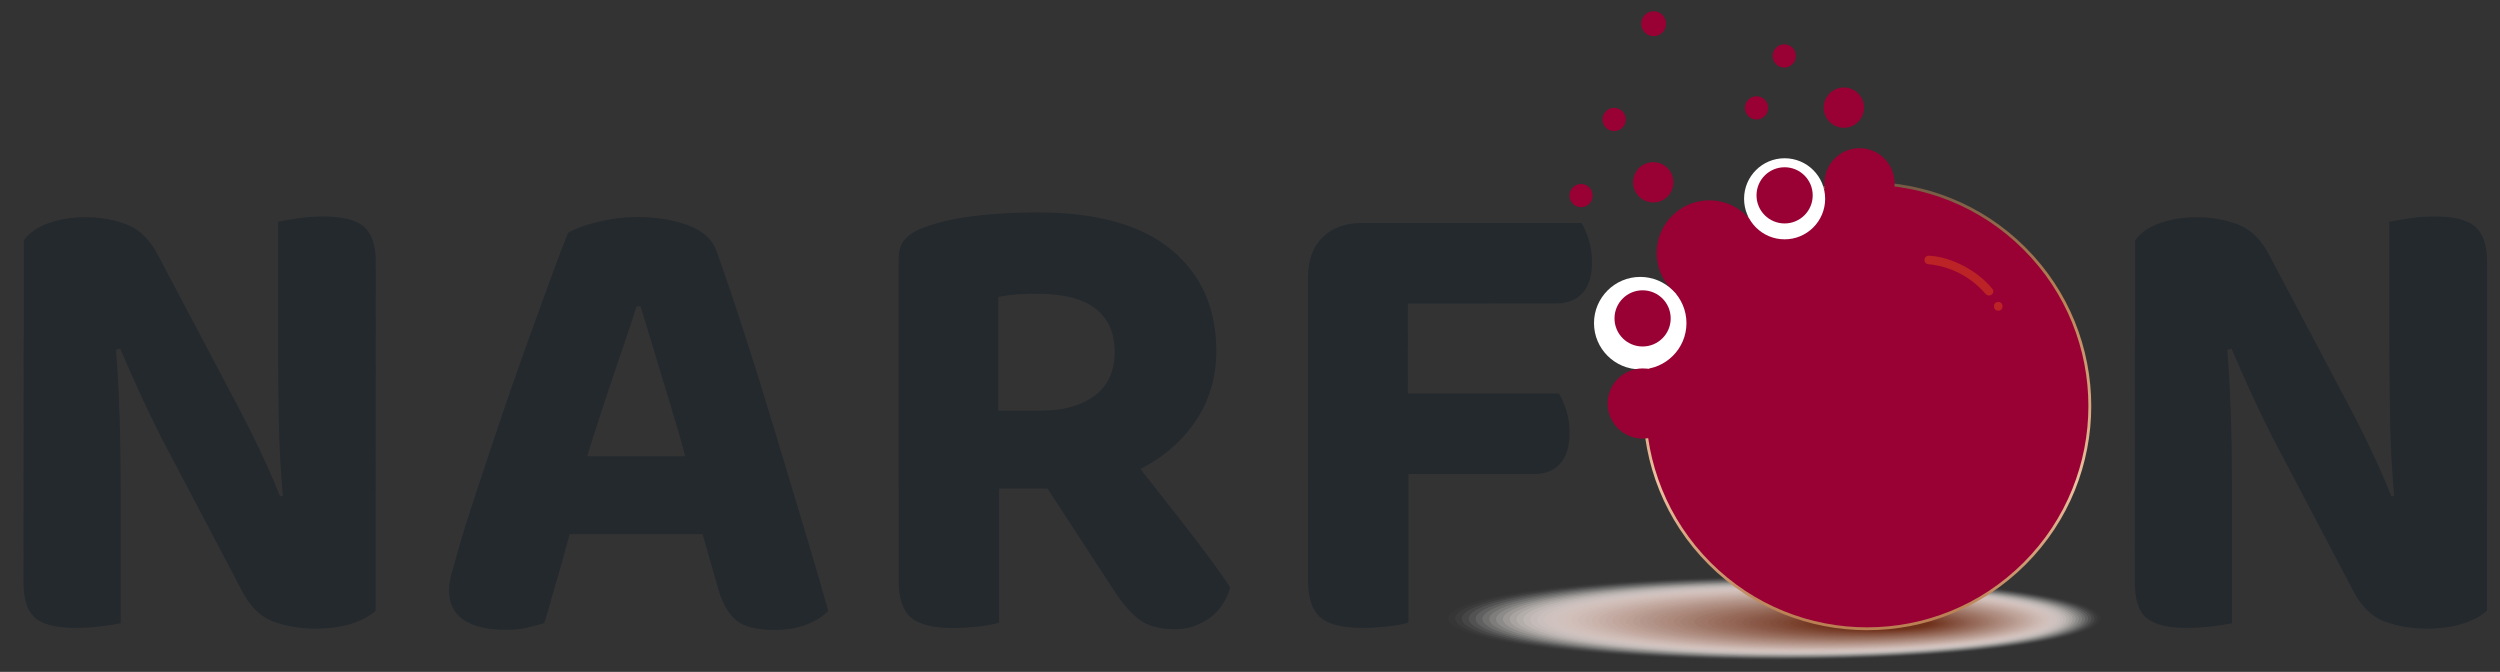 <?xml version="1.0" encoding="utf-8"?>
<!-- Generator: Adobe Illustrator 26.0.1, SVG Export Plug-In . SVG Version: 6.00 Build 0)  -->
<svg version="1.1" id="katman_1" xmlns="http://www.w3.org/2000/svg" xmlns:xlink="http://www.w3.org/1999/xlink" x="0px" y="0px"
	 viewBox="0 0 2109 566.8" style="enable-background:new 0 0 2109 566.8;" xml:space="preserve">
<rect x="0" y="0" width="2109" height="566.8" fill="#333333" stroke="none"/>
<style type="text/css">
	.st0{fill:#FFFFFF;fill-opacity:0;}
	.st1{opacity:1.790000e-02;fill:#FCFBFB;enable-background:new    ;}
	.st2{opacity:3.570000e-02;fill:#FAF8F7;enable-background:new    ;}
	.st3{opacity:5.360000e-02;fill:#F7F4F3;enable-background:new    ;}
	.st4{opacity:7.140000e-02;fill:#F5F0EF;enable-background:new    ;}
	.st5{opacity:8.930000e-02;fill:#F2EDEB;enable-background:new    ;}
	.st6{opacity:0.107;fill:#EFE9E7;enable-background:new    ;}
	.st7{opacity:0.125;fill:#EDE5E2;enable-background:new    ;}
	.st8{opacity:0.143;fill:#EAE2DE;enable-background:new    ;}
	.st9{opacity:0.161;fill:#E8DEDA;enable-background:new    ;}
	.st10{opacity:0.179;fill:#E5DAD6;enable-background:new    ;}
	.st11{opacity:0.196;fill:#E3D7D2;enable-background:new    ;}
	.st12{opacity:0.214;fill:#E0D3CE;enable-background:new    ;}
	.st13{opacity:0.232;fill:#DDCFCA;enable-background:new    ;}
	.st14{opacity:0.25;fill:#DBCBC6;enable-background:new    ;}
	.st15{opacity:0.268;fill:#D8C8C2;enable-background:new    ;}
	.st16{opacity:0.286;fill:#D6C4BE;enable-background:new    ;}
	.st17{opacity:0.304;fill:#D3C0BA;enable-background:new    ;}
	.st18{opacity:0.321;fill:#D0BDB6;enable-background:new    ;}
	.st19{opacity:0.339;fill:#CEB9B2;enable-background:new    ;}
	.st20{opacity:0.357;fill:#CBB5AE;enable-background:new    ;}
	.st21{opacity:0.375;fill:#C9B2A9;enable-background:new    ;}
	.st22{opacity:0.393;fill:#C6AEA5;enable-background:new    ;}
	.st23{opacity:0.411;fill:#C3AAA1;enable-background:new    ;}
	.st24{opacity:0.429;fill:#C1A79D;enable-background:new    ;}
	.st25{opacity:0.446;fill:#BEA399;enable-background:new    ;}
	.st26{opacity:0.464;fill:#BC9F95;enable-background:new    ;}
	.st27{opacity:0.482;fill:#B99C91;enable-background:new    ;}
	.st28{opacity:0.5;fill:#B7988D;enable-background:new    ;}
	.st29{opacity:0.518;fill:#B49489;enable-background:new    ;}
	.st30{opacity:0.536;fill:#B19185;enable-background:new    ;}
	.st31{opacity:0.554;fill:#AF8D81;enable-background:new    ;}
	.st32{opacity:0.571;fill:#AC897D;enable-background:new    ;}
	.st33{opacity:0.589;fill:#AA8679;enable-background:new    ;}
	.st34{opacity:0.607;fill:#A78275;enable-background:new    ;}
	.st35{opacity:0.625;fill:#A47E71;enable-background:new    ;}
	.st36{opacity:0.643;fill:#A27B6C;enable-background:new    ;}
	.st37{opacity:0.661;fill:#9F7768;enable-background:new    ;}
	.st38{opacity:0.679;fill:#9D7364;enable-background:new    ;}
	.st39{opacity:0.696;fill:#9A7060;enable-background:new    ;}
	.st40{opacity:0.714;fill:#976C5C;enable-background:new    ;}
	.st41{opacity:0.732;fill:#956858;enable-background:new    ;}
	.st42{opacity:0.75;fill:#926554;enable-background:new    ;}
	.st43{opacity:0.768;fill:#906150;enable-background:new    ;}
	.st44{opacity:0.786;fill:#8D5D4C;enable-background:new    ;}
	.st45{opacity:0.804;fill:#8A5948;enable-background:new    ;}
	.st46{opacity:0.821;fill:#885644;enable-background:new    ;}
	.st47{opacity:0.839;fill:#855240;enable-background:new    ;}
	.st48{opacity:0.857;fill:#834E3C;enable-background:new    ;}
	.st49{opacity:0.875;fill:#804B38;enable-background:new    ;}
	.st50{opacity:0.893;fill:#7E4733;enable-background:new    ;}
	.st51{opacity:0.911;fill:#7B432F;enable-background:new    ;}
	.st52{opacity:0.929;fill:#78402B;enable-background:new    ;}
	.st53{opacity:0.946;fill:#763C27;enable-background:new    ;}
	.st54{opacity:0.964;fill:#733823;enable-background:new    ;}
	.st55{opacity:0.982;fill:#71351F;enable-background:new    ;}
	.st56{fill:#6E311B;}
	.st57{fill:#990033;stroke:url(#SVGID_1_);stroke-width:2.425;stroke-miterlimit:10;}
	.st58{fill:#990033;}
	.st59{fill:#FFFFFF;}
	.st60{fill:#24292D;}
	.st61{fill:#BB2326;}
</style>
<g>
	<path class="st0" d="M1774.6,521.6c0-19.7-125.1-35.7-279.3-35.7c-154.3,0-279.3,16-279.3,35.7c0,19.7,125.1,35.7,279.3,35.7
		C1649.6,557.4,1774.6,541.4,1774.6,521.6z"/>
	<path class="st1" d="M1772,521.7c0-19.4-123.2-35.2-275.1-35.2s-275.1,15.8-275.1,35.2c0,19.5,123.2,35.2,275.1,35.2
		S1772,541.1,1772,521.7z"/>
	<path class="st2" d="M1769.4,521.8c0-19.1-121.3-34.7-270.9-34.7c-149.6,0-270.9,15.5-270.9,34.7c0,19.1,121.3,34.7,270.9,34.7
		C1648.1,556.4,1769.4,540.9,1769.4,521.8z"/>
	<path class="st3" d="M1766.8,521.9c0-18.8-119.4-34.1-266.8-34.1s-266.8,15.3-266.8,34.1c0,18.9,119.4,34.1,266.8,34.1
		C1647.4,556,1766.8,540.7,1766.8,521.9z"/>
	<path class="st4" d="M1764.2,521.9c0-18.5-117.6-33.6-262.6-33.6c-145,0-262.6,15-262.6,33.6c0,18.5,117.6,33.6,262.6,33.6
		C1646.6,555.5,1764.2,540.5,1764.2,521.9z"/>
	<path class="st5" d="M1761.6,522c0-18.2-115.7-33-258.4-33s-258.4,14.8-258.4,33c0,18.3,115.7,33,258.4,33S1761.6,540.3,1761.6,522
		z"/>
	<path class="st6" d="M1759,522.1c0-18-113.8-32.5-254.2-32.5c-140.4,0-254.2,14.5-254.2,32.5s113.8,32.5,254.2,32.5
		C1645.2,554.6,1759,540,1759,522.1z"/>
	<path class="st7" d="M1756.4,522.2c0-17.6-111.9-31.9-250-31.9s-250,14.3-250,31.9c0,17.7,111.9,32,250,32
		C1644.4,554.1,1756.4,539.8,1756.4,522.2z"/>
	<path class="st8" d="M1753.7,522.3c0-17.4-110.1-31.4-245.8-31.4s-245.8,14.1-245.8,31.4c0,17.4,110.1,31.4,245.8,31.4
		S1753.7,539.6,1753.7,522.3z"/>
	<path class="st9" d="M1751.1,522.3c0-17-108.2-30.9-241.6-30.9s-241.6,13.8-241.6,30.9c0,17.1,108.2,30.9,241.6,30.9
		C1642.9,553.2,1751.1,539.4,1751.1,522.3z"/>
	<path class="st10" d="M1748.5,522.4c0-16.8-106.3-30.3-237.5-30.3s-237.4,13.6-237.4,30.3s106.3,30.3,237.4,30.3
		S1748.5,539.2,1748.5,522.4z"/>
	<path class="st11" d="M1745.9,522.5c0-16.5-104.4-29.8-233.3-29.8s-233.3,13.3-233.3,29.8c0,16.5,104.4,29.8,233.3,29.8
		S1745.9,539,1745.9,522.5z"/>
	<path class="st12" d="M1743.3,522.6c0-16.2-102.6-29.3-229.1-29.3c-126.5,0-229.1,13.1-229.1,29.3s102.6,29.3,229.1,29.3
		S1743.3,538.8,1743.3,522.6z"/>
	<path class="st13" d="M1740.7,522.7c0-15.9-100.7-28.7-224.9-28.7s-224.9,12.9-224.9,28.7c0,15.9,100.7,28.7,224.9,28.7
		S1740.7,538.5,1740.7,522.7z"/>
	<path class="st14" d="M1738.1,522.7c0-15.6-98.8-28.2-220.7-28.2c-121.9,0-220.7,12.6-220.7,28.2s98.8,28.2,220.7,28.2
		C1639.3,550.9,1738.1,538.3,1738.1,522.7z"/>
	<path class="st15" d="M1735.5,522.8c0-15.3-96.9-27.6-216.5-27.6c-119.6,0-216.5,12.4-216.5,27.6c0,15.3,96.9,27.6,216.5,27.6
		C1638.5,550.5,1735.5,538.1,1735.5,522.8z"/>
	<path class="st16" d="M1732.8,522.9c0-15-95.1-27.1-212.3-27.1c-117.3,0-212.3,12.1-212.3,27.1c0,15,95.1,27.1,212.3,27.1
		C1637.8,550,1732.8,537.9,1732.8,522.9z"/>
	<path class="st17" d="M1730.2,523c0-14.7-93.2-26.5-208.1-26.5c-114.9,0-208.1,11.9-208.1,26.5c0,14.7,93.2,26.6,208.1,26.6
		C1637,549.5,1730.2,537.7,1730.2,523z"/>
	<path class="st18" d="M1727.6,523.1c0-14.4-91.3-26-203.9-26c-112.6,0-203.9,11.6-203.9,26c0,14.4,91.3,26,203.9,26
		C1636.3,549.1,1727.6,537.4,1727.6,523.1z"/>
	<path class="st19" d="M1725,523.2c0-14.1-89.4-25.5-199.7-25.5s-199.7,11.4-199.7,25.5c0,14.1,89.4,25.5,199.7,25.5
		C1635.6,548.6,1725,537.2,1725,523.2z"/>
	<path class="st20" d="M1722.4,523.2c0-13.8-87.6-24.9-195.6-24.9c-108,0-195.6,11.2-195.6,24.9c0,13.8,87.6,24.9,195.6,24.9
		C1634.8,548.2,1722.4,537,1722.4,523.2z"/>
	<path class="st21" d="M1719.8,523.3c0-13.5-85.7-24.4-191.4-24.4c-105.7,0-191.4,10.9-191.4,24.4c0,13.5,85.7,24.4,191.4,24.4
		C1634.1,547.7,1719.8,536.8,1719.8,523.3z"/>
	<path class="st22" d="M1717.2,523.4c0-13.2-83.8-23.8-187.2-23.8s-187.2,10.7-187.2,23.8c0,13.2,83.8,23.8,187.2,23.8
		C1633.4,547.2,1717.2,536.6,1717.2,523.4z"/>
	<path class="st23" d="M1714.6,523.5c0-12.9-81.9-23.3-183-23.3c-101.1,0-183,10.4-183,23.3c0,12.9,81.9,23.3,183,23.3
		C1632.6,546.8,1714.6,536.3,1714.6,523.5z"/>
	<path class="st24" d="M1711.9,523.6c0-12.6-80.1-22.8-178.8-22.8s-178.8,10.2-178.8,22.8c0,12.6,80.1,22.8,178.8,22.8
		S1711.9,536.1,1711.9,523.6z"/>
	<path class="st25" d="M1709.3,523.6c0-12.3-78.2-22.2-174.6-22.2s-174.6,10-174.6,22.2c0,12.3,78.2,22.2,174.6,22.2
		C1631.2,545.9,1709.3,535.9,1709.3,523.6z"/>
	<path class="st26" d="M1706.7,523.7c0-12-76.3-21.7-170.4-21.7c-94.1,0-170.4,9.7-170.4,21.7c0,12,76.3,21.7,170.4,21.7
		C1630.4,545.4,1706.7,535.7,1706.7,523.7z"/>
	<path class="st27" d="M1704.1,523.8c0-11.7-74.4-21.1-166.2-21.1c-91.8,0-166.2,9.5-166.2,21.1c0,11.7,74.4,21.1,166.2,21.1
		C1629.7,544.9,1704.1,535.5,1704.1,523.8z"/>
	<path class="st28" d="M1701.5,523.9c0-11.4-72.6-20.6-162.1-20.6s-162.1,9.2-162.1,20.6s72.6,20.6,162.1,20.6
		S1701.5,535.3,1701.5,523.9z"/>
	<path class="st29" d="M1698.9,524c0-11.1-70.7-20.1-157.9-20.1s-157.9,9-157.9,20.1S1453.8,544,1541,544
		C1628.2,544,1698.9,535,1698.9,524z"/>
	<path class="st30" d="M1696.3,524c0-10.8-68.8-19.5-153.7-19.5c-84.9,0-153.7,8.7-153.7,19.5c0,10.8,68.8,19.5,153.7,19.5
		C1627.5,543.6,1696.3,534.8,1696.3,524z"/>
	<path class="st31" d="M1693.7,524.1c0-10.5-66.9-19-149.5-19c-82.6,0-149.5,8.5-149.5,19c0,10.5,66.9,19,149.5,19
		C1626.7,543.1,1693.7,534.6,1693.7,524.1z"/>
	<path class="st32" d="M1691,524.2c0-10.2-65.1-18.4-145.3-18.4c-80.2,0-145.3,8.3-145.3,18.4s65.1,18.4,145.3,18.4
		C1626,542.6,1691,534.4,1691,524.2z"/>
	<path class="st33" d="M1688.4,524.3c0-9.9-63.2-17.9-141.1-17.9s-141.1,8-141.1,17.9c0,9.9,63.2,17.9,141.1,17.9
		S1688.4,534.2,1688.4,524.3z"/>
	<path class="st34" d="M1685.8,524.4c0-9.6-61.3-17.4-136.9-17.4c-75.6,0-136.9,7.8-136.9,17.4c0,9.6,61.3,17.4,136.9,17.4
		C1624.5,541.7,1685.8,534,1685.8,524.4z"/>
	<path class="st35" d="M1683.2,524.4c0-9.3-59.4-16.8-132.7-16.8s-132.7,7.5-132.7,16.8c0,9.3,59.4,16.8,132.7,16.8
		S1683.2,533.7,1683.2,524.4z"/>
	<path class="st36" d="M1680.6,524.5c0-9-57.6-16.3-128.5-16.3s-128.5,7.3-128.5,16.3c0,9,57.6,16.3,128.5,16.3
		C1623,540.8,1680.6,533.5,1680.6,524.5z"/>
	<path class="st37" d="M1678,524.6c0-8.7-55.7-15.7-124.4-15.7c-68.7,0-124.4,7-124.4,15.7c0,8.7,55.7,15.7,124.4,15.7
		C1622.3,540.3,1678,533.3,1678,524.6z"/>
	<path class="st38" d="M1675.4,524.7c0-8.4-53.8-15.2-120.2-15.2c-66.4,0-120.2,6.8-120.2,15.2c0,8.4,53.8,15.2,120.2,15.2
		C1621.6,539.9,1675.4,533.1,1675.4,524.7z"/>
	<path class="st39" d="M1672.8,524.8c0-8.1-51.9-14.6-116-14.6s-116,6.6-116,14.6c0,8.1,51.9,14.7,116,14.7
		S1672.8,532.9,1672.8,524.8z"/>
	<path class="st40" d="M1670.1,524.9c0-7.8-50.1-14.1-111.8-14.1c-61.7,0-111.8,6.3-111.8,14.1s50.1,14.1,111.8,14.1
		C1620.1,539,1670.1,532.6,1670.1,524.9z"/>
	<path class="st41" d="M1667.5,524.9c0-7.5-48.2-13.6-107.6-13.6c-59.4,0-107.6,6.1-107.6,13.6c0,7.5,48.2,13.6,107.6,13.6
		C1619.4,538.5,1667.5,532.4,1667.5,524.9z"/>
	<path class="st42" d="M1664.9,525c0-7.2-46.3-13-103.4-13c-57.1,0-103.4,5.8-103.4,13c0,7.2,46.3,13,103.4,13
		C1618.6,538,1664.9,532.2,1664.9,525z"/>
	<path class="st43" d="M1662.3,525.1c0-6.9-44.4-12.5-99.2-12.5c-54.8,0-99.2,5.6-99.2,12.5c0,6.9,44.4,12.5,99.2,12.5
		C1617.9,537.6,1662.3,532,1662.3,525.1z"/>
	<path class="st44" d="M1659.7,525.2c0-6.6-42.5-12-95-12c-52.5,0-95,5.4-95,12s42.5,12,95,12
		C1617.2,537.1,1659.7,531.8,1659.7,525.2z"/>
	<path class="st45" d="M1657.1,525.2c0-6.3-40.7-11.4-90.8-11.4c-50.2,0-90.8,5.1-90.8,11.4c0,6.3,40.7,11.4,90.8,11.4
		C1616.4,536.7,1657.1,531.6,1657.1,525.2z"/>
	<path class="st46" d="M1654.5,525.3c0-6-38.8-10.9-86.7-10.9c-47.9,0-86.7,4.9-86.7,10.9c0,6,38.8,10.9,86.7,10.9
		C1615.7,536.2,1654.5,531.3,1654.5,525.3z"/>
	<path class="st47" d="M1651.9,525.4c0-5.7-36.9-10.3-82.5-10.3c-45.5,0-82.5,4.6-82.5,10.3c0,5.7,36.9,10.3,82.5,10.3
		C1615,535.8,1651.9,531.1,1651.9,525.4z"/>
	<path class="st48" d="M1649.3,525.5c0-5.4-35-9.8-78.3-9.8s-78.3,4.4-78.3,9.8s35,9.8,78.3,9.8
		C1614.2,535.3,1649.3,530.9,1649.3,525.5z"/>
	<path class="st49" d="M1646.6,525.6c0-5.1-33.2-9.2-74.1-9.2c-40.9,0-74.1,4.1-74.1,9.2c0,5.1,33.2,9.2,74.1,9.2
		C1613.5,534.8,1646.6,530.7,1646.6,525.6z"/>
	<path class="st50" d="M1644,525.7c0-4.8-31.3-8.7-69.9-8.7c-38.6,0-69.9,3.9-69.9,8.7c0,4.8,31.3,8.7,69.9,8.7
		C1612.7,534.4,1644,530.5,1644,525.7z"/>
	<path class="st51" d="M1641.4,525.7c0-4.5-29.4-8.2-65.7-8.2c-36.3,0-65.7,3.6-65.7,8.2s29.4,8.2,65.7,8.2
		C1612,533.9,1641.4,530.2,1641.4,525.7z"/>
	<path class="st52" d="M1638.8,525.8c0-4.2-27.5-7.6-61.5-7.6s-61.5,3.4-61.5,7.6s27.5,7.6,61.5,7.6S1638.8,530,1638.8,525.8z"/>
	<path class="st53" d="M1636.2,525.9c0-3.9-25.7-7.1-57.3-7.1s-57.3,3.2-57.3,7.1c0,3.9,25.7,7.1,57.3,7.1
		C1610.5,533,1636.2,529.8,1636.2,525.9z"/>
	<path class="st54" d="M1633.6,526c0-3.6-23.8-6.5-53.2-6.5c-29.4,0-53.2,2.9-53.2,6.5c0,3.6,23.8,6.5,53.2,6.5
		C1609.8,532.5,1633.6,529.6,1633.6,526z"/>
	<path class="st55" d="M1631,526.1c0-3.3-21.9-6-49-6c-27,0-49,2.7-49,6s21.9,6,49,6C1609.1,532.1,1631,529.4,1631,526.1z"/>
	<path class="st56" d="M1628.4,526.1c0-3-20-5.5-44.8-5.5c-24.7,0-44.8,2.4-44.8,5.5s20,5.5,44.8,5.5
		C1608.3,531.6,1628.4,529.2,1628.4,526.1z"/>
</g>
<g>
	
		<linearGradient id="SVGID_1_" gradientUnits="userSpaceOnUse" x1="1339.642" y1="126.973" x2="1717.782" y2="126.973" gradientTransform="matrix(0.707 -0.707 -0.707 -0.707 584.175 1513.137)">
		<stop  offset="2.690000e-02" style="stop-color:#BA8054"/>
		<stop  offset="0.328" style="stop-color:#EBC1A0"/>
		<stop  offset="0.753" style="stop-color:#BA8054"/>
		<stop  offset="1" style="stop-color:#735944"/>
	</linearGradient>
	
		<ellipse transform="matrix(0.707 -0.707 0.707 0.707 219.293 1214.225)" class="st57" cx="1575.3" cy="342.4" rx="187.9" ry="187.9"/>
	<path class="st58" d="M1598.3,154.6c0,16.4-13.3,29.6-29.6,29.6c-16.4,0-29.6-13.3-29.6-29.6s13.3-29.6,29.6-29.6
		S1598.3,138.3,1598.3,154.6z"/>
	<path class="st58" d="M1486.4,213.4c0,24.5-19.9,44.4-44.4,44.4c-24.5,0-44.4-19.9-44.4-44.4c0-24.5,19.9-44.4,44.4-44.4
		C1466.5,169,1486.4,188.9,1486.4,213.4z"/>
	<path class="st59" d="M1422.7,272.6c0,21.5-17.5,39-39,39c-21.5,0-39-17.5-39-39s17.5-39,39-39S1422.7,251,1422.7,272.6z"/>
	<ellipse class="st59" cx="1505.5" cy="167.7" rx="34.2" ry="34.2"/>
	<path class="st58" d="M1409.4,268.6c0,13.1-10.6,23.7-23.7,23.7s-23.7-10.6-23.7-23.7c0-13.1,10.6-23.7,23.7-23.7
		C1398.8,244.9,1409.4,255.5,1409.4,268.6z"/>
	<path class="st58" d="M1411.7,153.8c0,9.4-7.6,17-17,17s-17-7.6-17-17c0-9.4,7.6-17,17-17C1404.1,136.8,1411.7,144.4,1411.7,153.8z
		"/>
	<path class="st58" d="M1572.5,90.8c0,9.4-7.6,17-17,17s-17-7.6-17-17c0-9.4,7.6-17,17-17C1564.8,73.8,1572.5,81.4,1572.5,90.8z"/>
	<path class="st58" d="M1405.5,20c0,5.8-4.7,10.5-10.5,10.5c-5.8,0-10.5-4.7-10.5-10.5s4.7-10.5,10.5-10.5
		C1400.8,9.5,1405.5,14.2,1405.5,20z"/>
	<path class="st58" d="M1491.6,91c0,5.4-4.4,9.8-9.8,9.8c-5.4,0-9.8-4.4-9.8-9.8c0-5.4,4.4-9.8,9.8-9.8
		C1487.2,81.2,1491.6,85.6,1491.6,91z"/>
	<path class="st58" d="M1343.6,165c0,5.4-4.4,9.8-9.8,9.8c-5.4,0-9.8-4.4-9.8-9.8c0-5.4,4.4-9.8,9.8-9.8
		C1339.2,155.2,1343.6,159.6,1343.6,165z"/>
	<path class="st58" d="M1371.5,100.8c0,5.4-4.4,9.8-9.8,9.8c-5.4,0-9.8-4.4-9.8-9.8c0-5.4,4.4-9.8,9.8-9.8
		C1367.1,91,1371.5,95.4,1371.5,100.8z"/>
	<path class="st58" d="M1515,47.2c0,5.4-4.4,9.8-9.8,9.8c-5.4,0-9.8-4.4-9.8-9.8s4.4-9.8,9.8-9.8C1510.6,37.4,1515,41.8,1515,47.2z"
		/>
	<path class="st58" d="M1529.2,164.8c0,13.1-10.6,23.7-23.7,23.7c-13.1,0-23.7-10.6-23.7-23.7s10.6-23.7,23.7-23.7
		C1518.6,141.1,1529.2,151.7,1529.2,164.8z"/>
	<path class="st58" d="M1415.4,340.4c0,16.4-13.3,29.6-29.6,29.6c-16.4,0-29.6-13.3-29.6-29.6s13.3-29.6,29.6-29.6
		C1402.1,310.8,1415.4,324.1,1415.4,340.4z"/>
</g>
<g>
	<path class="st60" d="M316.9,401v114.2c-4.8,4.4-11.6,8.1-20.3,10.9c-8.7,2.8-19,4.2-30.9,4.2c-12.6,0-24.4-2-35.4-6.1
		c-11-4.1-20-13.2-27-27.3l-67.4-128.1c-4.1-8.2-8.1-16.3-12-24.5c-3.9-8.2-7.7-16.4-11.4-24.8c-3.7-8.4-7.4-16.8-11.1-25.3
		l-81.3,18.4V202.7c4.5-6.3,11.4-11.1,20.9-14.5c9.5-3.3,19.8-5,30.9-5c12.3,0,23.9,2,34.8,6.1c11,4.1,20,13,27,26.7l68,128.7
		c4.1,7.8,8.2,15.9,12.3,24.2c4.1,8.4,8,16.6,11.7,24.8c3.7,8.2,7.2,16.5,10.6,25.1L316.9,401z M19.9,284.6l76.9-1.1
		c1.5,16,2.6,31.8,3.3,47.4c0.7,15.6,1.2,30.7,1.4,45.1c0.2,14.5,0.3,28.6,0.3,42.3v107.5c-3.3,0.7-8.6,1.6-15.9,2.5
		c-7.2,0.9-14.6,1.4-22,1.4c-16.3,0-27.8-2.8-34.3-8.4c-6.5-5.6-9.8-15.6-9.8-30.1L19.9,284.6L19.9,284.6z M316.9,427.7l-77.4,0.6
		c-2.6-27.1-4.1-52.9-4.4-77.4c-0.4-24.5-0.6-47.9-0.6-70.2v-93.6c3.7-0.8,9.1-1.7,16.2-2.8c7-1.1,14.5-1.7,22.3-1.7
		c16,0,27.3,2.9,34,8.6c6.7,5.8,10,15.7,10,29.8L316.9,427.7L316.9,427.7z"/>
	<path class="st60" d="M540.3,258.4h-3.3c-3.7,11.9-8.1,25.1-13.1,39.6c-5,14.5-10.1,29.6-15.3,45.4c-5.2,15.8-10.2,31.5-15,47.1
		l-10,50.1c-2.2,7.1-4.4,14.5-6.4,22.3c-2,7.8-4.2,15.4-6.4,22.8c-2.2,7.4-4.3,14.5-6.1,21.2c-1.9,6.7-3.7,13-5.6,18.9
		c-4.1,1.1-8.7,2.3-13.9,3.6c-5.2,1.3-11.3,1.9-18.4,1.9c-15.6,0-27.5-2.8-35.7-8.4c-8.2-5.6-12.3-13.7-12.3-24.5
		c0-4.4,0.6-9.1,2-13.9c1.3-4.8,2.9-10.4,4.7-16.7c3.3-12.3,8.1-27.7,14.2-46.2c6.1-18.6,12.8-38.7,20.1-60.4
		c7.2-21.7,14.7-43.2,22.3-64.4c7.6-21.2,14.7-40.7,21.2-58.5c6.5-17.8,11.8-31.8,15.9-41.8c5.2-3.3,13.5-6.4,24.8-9.2
		c11.3-2.8,22.6-4.2,33.7-4.2c16,0,30.3,2.3,42.9,7c12.6,4.7,20.6,12,24,22c7,19.7,14.8,42.4,23.1,68.3
		c8.4,25.8,16.8,52.8,25.3,81.1c8.5,28.2,16.8,55.6,24.8,82.2c8,26.6,15,50.4,20.9,71.6c-4.1,4.4-10,8.3-17.8,11.4
		c-7.8,3.2-17.1,4.7-27.9,4.7c-15.2,0-26-2.8-32.3-8.4c-6.3-5.6-11.1-13.9-14.5-25.1l-17.8-62.4l-9.5-47.4
		c-4.4-16.7-9.1-32.9-13.9-48.5c-4.8-15.6-9.3-30.4-13.4-44.3C547.3,281.5,543.6,269.1,540.3,258.4z M446.1,450.6l32.9-65.7h130.4
		l11.1,65.7H446.1z"/>
	<path class="st60" d="M886.2,412.1H758.1V217.7c0-7,2-12.6,6.1-16.7c4.1-4.1,9.5-7.2,16.2-9.5c12.3-4.4,26.6-7.6,43.2-9.5
		c16.5-1.9,33.7-2.8,51.5-2.8c50.1,0,87.8,10.5,113.1,31.5c25.3,21,37.9,49.5,37.9,85.5c0,22.3-6,42.3-18.1,59.9
		c-12.1,17.6-28.6,31.4-49.6,41.2C937.4,407.2,913.3,412.1,886.2,412.1z M758.1,380.4h84.7v144.9c-3.3,1.1-8.7,2.1-16.2,3.1
		c-7.4,0.9-15,1.4-22.8,1.4c-16.7,0-28.5-3-35.4-8.9c-6.9-5.9-10.3-16.3-10.3-31.2V380.4z M842.2,346.4h36.2
		c18.6,0,33.5-4.2,44.9-12.5c11.3-8.4,17-20.7,17-37.1c0-16-5.4-28.1-16.2-36.5c-10.8-8.4-27.3-12.5-49.6-12.5
		c-6.3,0-12.1,0.2-17.3,0.6c-5.2,0.4-10.2,1.1-15,2.2L842.2,346.4L842.2,346.4z M870.6,392.1l75.8-17.8
		c8.5,11.9,17.4,23.6,26.5,35.1c9.1,11.5,17.8,22.7,26.2,33.4c8.4,10.8,15.9,20.7,22.6,29.8c6.7,9.1,12.1,16.8,16.2,23.1
		c-3.3,11.1-9.3,19.8-17.8,25.9c-8.6,6.1-18.2,9.2-29,9.2c-13.7,0-24.2-3.1-31.5-9.2c-7.2-6.1-14-14.2-20.3-24.2L870.6,392.1z"/>
	<path class="st60" d="M1187.6,387.1h-84.1V233.3c0-14.1,4.1-25.2,12.3-33.2c8.2-8,19.1-12,32.9-12c7.8,0,15.3,0.6,22.6,1.7
		c7.2,1.1,12.7,2,16.4,2.8L1187.6,387.1L1187.6,387.1z M1103.5,354.2h84.7v171c-3.3,1.1-8.7,2.1-16.2,3.1c-7.4,0.9-15,1.4-22.8,1.4
		c-16.7,0-28.5-3-35.4-8.9c-6.9-5.9-10.3-16.2-10.3-30.7L1103.5,354.2L1103.5,354.2z M1147.5,399.9v-68h167.7
		c2.2,3.7,4.3,8.5,6.1,14.2c1.9,5.8,2.8,12,2.8,18.7c0,11.9-2.7,20.7-8.1,26.5c-5.4,5.8-12.7,8.6-22,8.6L1147.5,399.9L1147.5,399.9z
		 M1148.6,256.1v-68h185.5c2.2,3.3,4.3,8,6.1,13.9c1.9,5.9,2.8,12.3,2.8,18.9c0,11.9-2.7,20.7-8.1,26.5c-5.4,5.8-12.7,8.6-22,8.6
		L1148.6,256.1L1148.6,256.1z"/>
	<path class="st60" d="M2098,401v114.2c-4.8,4.4-11.6,8.1-20.3,10.9c-8.7,2.8-19,4.2-30.9,4.2c-12.6,0-24.4-2-35.4-6.1
		c-11-4.1-20-13.2-27-27.3l-67.4-128.1c-4.1-8.2-8.1-16.3-12-24.5c-3.9-8.2-7.7-16.4-11.4-24.8c-3.7-8.4-7.4-16.8-11.1-25.3
		l-81.3,18.4V202.7c4.5-6.3,11.4-11.1,20.9-14.5c9.5-3.3,19.8-5,30.9-5c12.3,0,23.9,2,34.8,6.1s20,13,27,26.7l68,128.7
		c4.1,7.8,8.2,15.9,12.3,24.2c4.1,8.4,8,16.6,11.7,24.8c3.7,8.2,7.2,16.5,10.6,25.1L2098,401z M1801,284.6l76.9-1.1
		c1.5,16,2.6,31.8,3.3,47.4c0.7,15.6,1.2,30.7,1.4,45.1c0.2,14.5,0.3,28.6,0.3,42.3v107.5c-3.3,0.7-8.6,1.6-15.9,2.5
		c-7.2,0.9-14.6,1.4-22,1.4c-16.3,0-27.8-2.8-34.3-8.4c-6.5-5.6-9.8-15.6-9.8-30.1L1801,284.6L1801,284.6z M2098,427.7l-77.4,0.6
		c-2.6-27.1-4.1-52.9-4.4-77.4c-0.4-24.5-0.6-47.9-0.6-70.2v-93.6c3.7-0.8,9.1-1.7,16.2-2.8c7-1.1,14.5-1.7,22.3-1.7
		c16,0,27.3,2.9,34,8.6c6.7,5.8,10,15.7,10,29.8V427.7z"/>
</g>
<path class="st61" d="M1680.7,243.6c-6.7-8.3-15.2-14.5-24.2-19.3c-9.1-4.7-18.7-8-29.1-8.6c-4.9-0.3-5.4,6.9-0.5,7.2
	c18.2,1.7,35.5,10.4,47.9,24.8C1677.9,251.6,1683.9,247.6,1680.7,243.6z"/>
<path class="st61" d="M1685.6,254.7c-4.8,0.2-4.6,7.6,0.2,7.4C1690.7,262,1690.5,254.5,1685.6,254.7z"/>
</svg>
